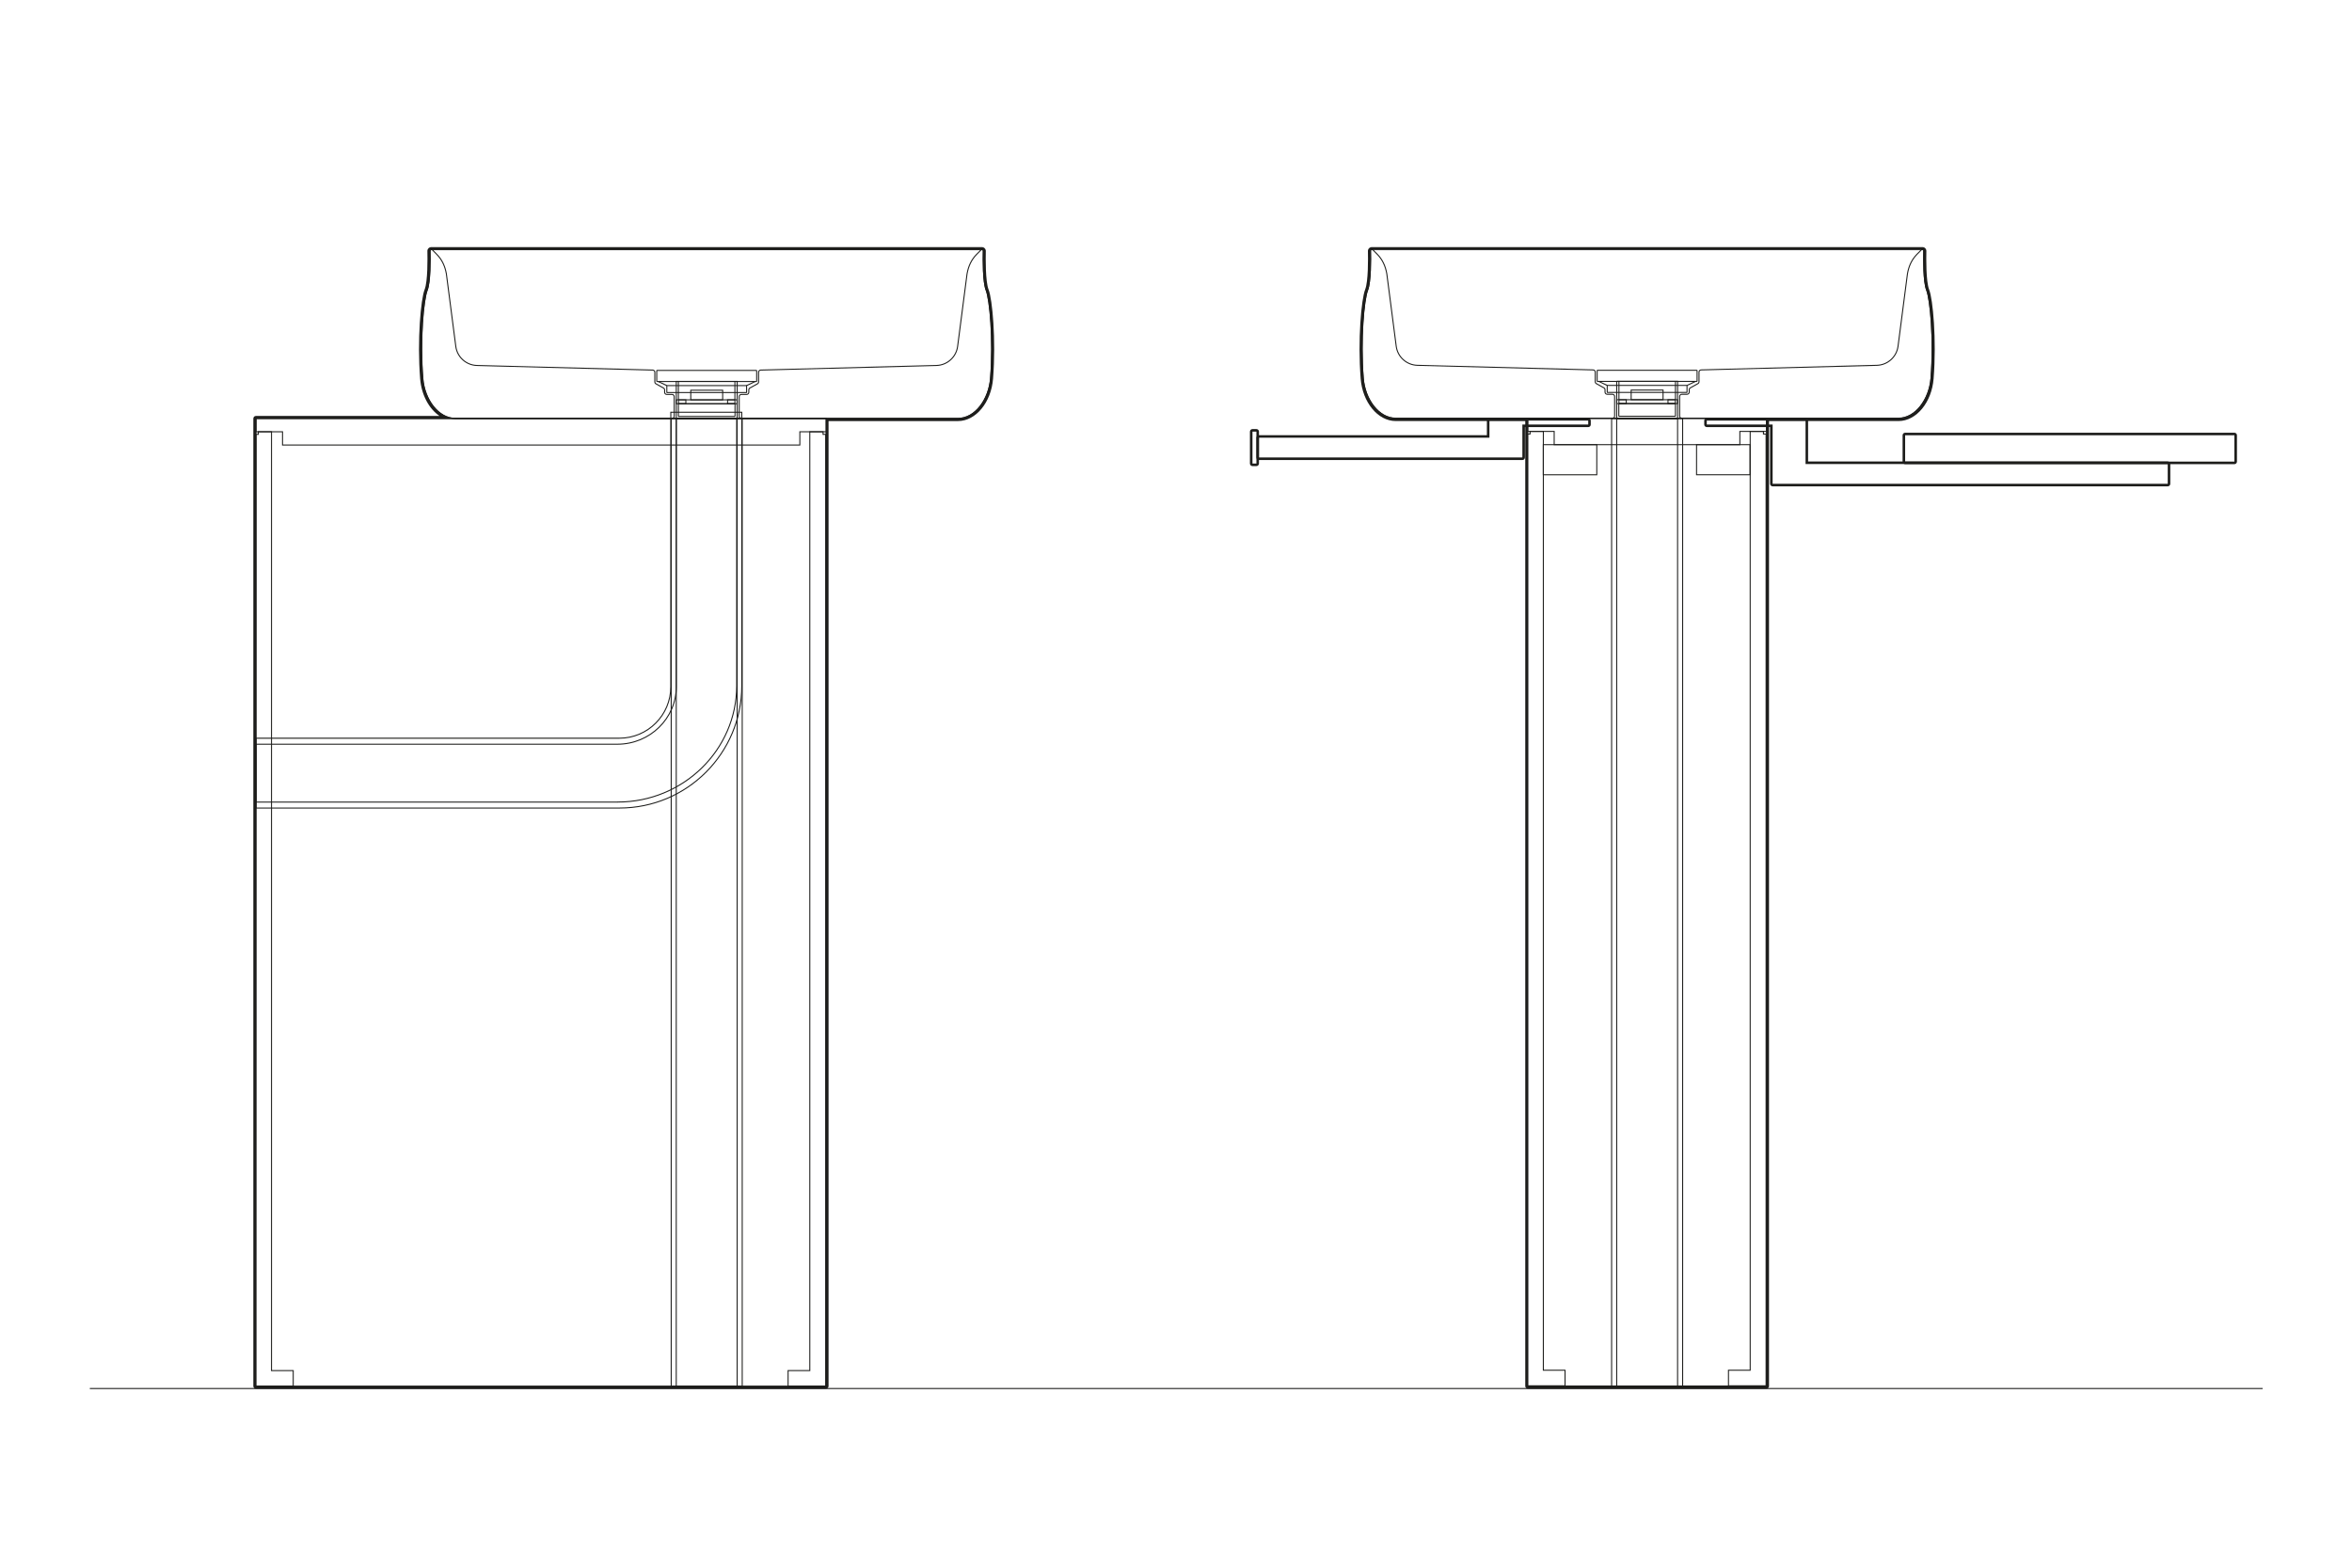 <?xml version="1.0" encoding="UTF-8"?>
<svg xmlns="http://www.w3.org/2000/svg" viewBox="0 0 1050 700">
  <defs>
    <style>
      .cls-1 {
        stroke-width: .46px;
      }

      .cls-1, .cls-2 {
        fill: none;
        stroke: #1d1d1b;
        stroke-miterlimit: 10;
      }

      .cls-2 {
        stroke-width: .45px;
      }

      .cls-3 {
        fill: #1d1d1b;
        stroke-width: 0px;
      }
    </style>
  </defs>
  <g id="Capa_1" data-name="Capa 1">
    <line class="cls-1" x1="40.1" y1="620" x2="1010.1" y2="620"></line>
  </g>
  <g id="Duna">
    <path class="cls-3" d="m438.4,111.48c.3.01.58.25.57.6-.09,3.8-.18,13.86,1.32,17.63,1.58,4.01,3.3,21.67,1.92,39.27-.74,9.45-6.9,17.9-14.51,17.89h-58.94v432.07H114.25V186.87h88.96c-7.61,0-13.77-8.44-14.51-17.89-1.38-17.6.34-35.26,1.92-39.27,1.49-3.78,1.41-13.83,1.32-17.63,0-.35.27-.59.57-.6h245.88m0-1.14h-245.88c-1,.04-1.73.81-1.71,1.76.07,3.11.21,13.54-1.24,17.19-1.7,4.3-3.36,22.35-2,39.77.57,7.29,3.98,13.49,8.64,16.67h-81.96c-.63,0-1.14.51-1.14,1.14v432.07c0,.63.51,1.14,1.14,1.14h254.51c.63,0,1.14-.51,1.14-1.14V188.01h57.8c7.94,0,14.81-8.32,15.64-18.94,1.36-17.42-.3-35.48-2-39.77-1.44-3.65-1.31-14.08-1.24-17.19.02-.95-.71-1.73-1.66-1.76-.01,0-.03,0-.04,0h0Z"></path>
    <g>
      <g>
        <path class="cls-2" d="m203.22,186.87c-7.61,0-13.77-8.44-14.51-17.89-1.38-17.6.34-35.26,1.92-39.27,1.49-3.78,1.41-13.83,1.32-17.63,0-.35.27-.59.57-.6h245.88c.3.01.58.25.57.6-.09,3.8-.18,13.86,1.32,17.63,1.58,4.01,3.3,21.67,1.92,39.27-.74,9.45-6.9,17.9-14.51,17.89h-224.49Z"></path>
        <polygon class="cls-2" points="114.25 618.95 368.76 618.95 368.76 186.87 114.29 186.87 114.25 618.95"></polygon>
        <rect class="cls-2" x="301.91" y="186.8" width="27.18" height="432.22" transform="translate(630.99 805.82) rotate(-180)"></rect>
        <rect class="cls-2" x="299.64" y="186.8" width="31.71" height="432.22" transform="translate(630.99 805.82) rotate(-180)"></rect>
        <g>
          <path class="cls-2" d="m302.16,170.31h26.66c.14,0,.26.11.26.26v16.39h-27.18v-16.39c0-.14.11-.26.26-.26Z" transform="translate(630.99 357.26) rotate(-180)"></path>
          <rect class="cls-2" x="308.37" y="174.24" width="14.24" height="4.31" transform="translate(630.99 352.79) rotate(-180)"></rect>
          <path class="cls-2" d="m297.74,172.17h35.5s.06.02.06.06v3.06h-35.61v-3.06s.02-.06.06-.06Z" transform="translate(630.99 347.46) rotate(-180)"></path>
          <rect class="cls-2" x="301.91" y="178.55" width="27.18" height="1.73" transform="translate(630.99 358.82) rotate(-180)"></rect>
          <rect class="cls-2" x="324.81" y="178.55" width="3.27" height="1.73" transform="translate(652.89 358.82) rotate(-180)"></rect>
          <rect class="cls-2" x="302.91" y="178.55" width="3.27" height="1.73" transform="translate(609.09 358.82) rotate(-180)"></rect>
          <path class="cls-2" d="m302.99,180.28h25.01c.08,0,.14.06.14.14v5.52h-25.29v-5.52c0-.08.06-.14.14-.14Z" transform="translate(630.99 366.22) rotate(-180)"></path>
          <line class="cls-2" x1="328.08" y1="178.55" x2="328.08" y2="170.42"></line>
          <line class="cls-2" x1="302.85" y1="178.55" x2="302.85" y2="170.43"></line>
          <rect class="cls-2" x="293.19" y="165.4" width="44.61" height="4.97" rx=".17" ry=".17" transform="translate(630.99 335.76) rotate(-180)"></rect>
          <line class="cls-2" x1="337.08" y1="170.37" x2="333.3" y2="172.17"></line>
          <line class="cls-2" x1="293.91" y1="170.37" x2="297.69" y2="172.17"></line>
        </g>
        <path class="cls-2" d="m300.98,185.81v-8.72c0-.54-.44-.97-.97-.97h-2.34c-.54,0-.97-.44-.97-.97v-1.06c0-.4-.24-.76-.61-.9l-3.15-1.76c-.37-.15-.61-.5-.61-.9v-4.32c0-.53-.43-.96-.95-.97l-78.45-2.05c-4.82-.13-8.83-3.74-9.45-8.52l-4.2-32.35c0-.05-.02-.11-.03-.16-.59-3.26-1.88-6.18-4.21-8.53l-2.03-2.05c-.37-.38-1.02-.1-1,.43.09,3.8.18,13.86-1.32,17.63-1.58,4.01-3.3,21.67-1.92,39.27.74,9.45,6.9,17.9,14.51,17.89h96.75c.54,0,.97-.44.97-.97Z"></path>
        <path class="cls-2" d="m330.01,185.81v-8.72c0-.54.44-.97.97-.97h2.34c.54,0,.97-.44.97-.97v-1.06c0-.4.24-.76.61-.9l3.15-1.76c.37-.15.61-.5.61-.9v-4.32c0-.53.43-.96.95-.97l78.45-2.05c4.82-.13,8.83-3.74,9.45-8.52l4.2-32.35c0-.05.02-.11.03-.16.59-3.26,1.88-6.18,4.21-8.53l2.03-2.05c.37-.38,1.02-.1,1,.43-.09,3.8-.18,13.86,1.32,17.63,1.58,4.01,3.3,21.67,1.92,39.27-.74,9.45-6.9,17.9-14.51,17.89h-96.75c-.54,0-.97-.44-.97-.97Z"></path>
      </g>
      <polygon class="cls-2" points="367.44 193.95 367.44 192.79 361.52 192.79 361.52 611.99 351.83 611.99 351.83 618.95 368.62 618.95 368.62 193.95 367.44 193.95"></polygon>
      <polygon class="cls-2" points="115.29 193.95 115.29 192.79 121.21 192.79 121.21 611.99 130.9 611.99 130.9 618.95 114.11 618.95 114.29 193.95 115.29 193.95"></polygon>
      <polygon class="cls-2" points="146.91 198.71 126.13 198.71 126.13 192.79 114.29 192.79 114.29 186.87 146.91 186.87 336.29 186.87 368.91 186.87 368.91 192.79 357.07 192.79 357.07 198.71 336.29 198.71 146.91 198.71"></polygon>
      <path class="cls-2" d="m114.29,360.8h162.26c30.16,0,54.6-24.45,54.6-54.6v-122.13s-31.68,0-31.68,0v122.55c0,12.71-10.3,23.01-23.01,23.01H114.29s0,31.17,0,31.17Z"></path>
      <path class="cls-2" d="m275.73,358.13c29.31,0,53.15-23.3,53.15-51.94v-119.46s-26.96,0-26.96,0v119.89c0,14.16-11.79,25.68-26.27,25.68H114.29s0,25.84,0,25.84h161.44Z"></path>
    </g>
    <path class="cls-3" d="m858.27,111.47c.3.01.58.25.57.6-.09,3.8-.18,13.86,1.32,17.63,1.58,4.01,3.3,21.67,1.92,39.27-.74,9.45-6.9,17.9-14.51,17.89h-58.97v432.08h-106.54V186.87h-58.97c-7.61,0-13.77-8.44-14.51-17.89-1.38-17.6.34-35.26,1.92-39.27,1.49-3.78,1.41-13.83,1.32-17.63,0-.35.27-.59.57-.6h245.88m0-1.14h-245.88c-1,.04-1.73.81-1.71,1.76.07,3.11.21,13.54-1.24,17.19-1.7,4.3-3.36,22.35-2,39.77.83,10.62,7.7,18.94,15.64,18.94h57.84v430.94c0,.63.51,1.14,1.14,1.14h106.54c.63,0,1.14-.51,1.14-1.14V188h57.84c7.94,0,14.81-8.32,15.64-18.94,1.36-17.42-.3-35.48-2-39.77-1.44-3.65-1.31-14.08-1.24-17.19.02-.95-.71-1.73-1.66-1.76-.01,0-.03,0-.04,0h0Z"></path>
    <g>
      <rect class="cls-2" x="682.06" y="186.8" width="106.54" height="432.07"></rect>
      <polygon class="cls-2" points="683.07 193.79 683.07 192.63 688.99 192.63 688.99 611.83 698.68 611.83 698.68 618.79 681.89 618.79 681.89 193.79 683.07 193.79"></polygon>
      <polygon class="cls-2" points="787.25 193.79 787.25 192.63 781.33 192.63 781.33 611.83 771.64 611.83 771.64 618.79 788.43 618.79 788.43 193.79 787.25 193.79"></polygon>
      <rect class="cls-2" x="688.97" y="198.55" width="23.88" height="13.45"></rect>
      <rect class="cls-2" x="757.39" y="198.55" width="23.88" height="13.45" transform="translate(1538.66 410.55) rotate(-180)"></rect>
      <polygon class="cls-2" points="755.94 198.55 776.72 198.55 776.72 192.63 788.56 192.63 788.56 186.71 755.94 186.71 714.61 186.71 681.99 186.71 681.99 192.63 693.83 192.63 693.83 198.55 714.61 198.55 755.94 198.55"></polygon>
      <rect class="cls-2" x="721.74" y="186.88" width="27.18" height="432.22"></rect>
      <path class="cls-2" d="m847.57,186.8c7.61,0,13.77-8.44,14.51-17.89,1.38-17.6-.34-35.26-1.92-39.27-1.49-3.78-1.41-13.83-1.32-17.63,0-.35-.27-.59-.57-.6h-245.88c-.3.01-.58.25-.57.6.09,3.8.18,13.86-1.32,17.63-1.58,4.01-3.3,21.67-1.92,39.27.74,9.45,6.9,17.9,14.51,17.89h224.49Z"></path>
      <g>
        <path class="cls-2" d="m721.74,170.24h27.18v16.39c0,.14-.11.26-.26.26h-26.66c-.14,0-.26-.11-.26-.26v-16.39h0Z"></path>
        <rect class="cls-2" x="728.2" y="174.17" width="14.24" height="4.31"></rect>
        <path class="cls-2" d="m717.52,172.1h35.61v3.06s-.02.06-.06.06h-35.5s-.06-.02-.06-.06v-3.06h0Z"></path>
        <rect class="cls-2" x="721.74" y="178.48" width="27.18" height="1.73"></rect>
        <rect class="cls-2" x="722.74" y="178.48" width="3.27" height="1.73"></rect>
        <rect class="cls-2" x="744.64" y="178.48" width="3.27" height="1.73"></rect>
        <path class="cls-2" d="m722.68,180.21h25.29v5.52c0,.08-.06.14-.14.14h-25.01c-.08,0-.14-.06-.14-.14v-5.52h0Z"></path>
        <line class="cls-2" x1="722.74" y1="178.48" x2="722.74" y2="170.35"></line>
        <line class="cls-2" x1="747.97" y1="178.48" x2="747.97" y2="170.36"></line>
        <rect class="cls-2" x="713.02" y="165.33" width="44.61" height="4.97" rx=".17" ry=".17"></rect>
        <line class="cls-2" x1="713.74" y1="170.3" x2="717.52" y2="172.1"></line>
        <line class="cls-2" x1="756.91" y1="170.3" x2="753.13" y2="172.1"></line>
      </g>
      <path class="cls-2" d="m749.84,185.74v-8.72c0-.54.44-.97.97-.97h2.34c.54,0,.97-.44.97-.97v-1.06c0-.4.24-.76.61-.9l3.15-1.76c.37-.15.61-.5.61-.9v-4.32c0-.53.43-.96.95-.97l78.45-2.05c4.82-.13,8.83-3.74,9.45-8.52l4.2-32.35c0-.05.02-.11.03-.16.59-3.26,1.88-6.18,4.21-8.53l2.03-2.05c.37-.38,1.02-.1,1,.43-.09,3.8-.18,13.86,1.32,17.63,1.58,4.01,3.3,21.67,1.92,39.27-.74,9.45-6.9,17.9-14.51,17.89h-96.75c-.54,0-.97-.44-.97-.97Z"></path>
      <path class="cls-2" d="m720.81,185.74v-8.72c0-.54-.44-.97-.97-.97h-2.34c-.54,0-.97-.44-.97-.97v-1.06c0-.4-.24-.76-.61-.9l-3.15-1.76c-.37-.15-.61-.5-.61-.9v-4.32c0-.53-.43-.96-.95-.97l-78.45-2.05c-4.82-.13-8.83-3.74-9.45-8.52l-4.2-32.35c0-.05-.02-.11-.03-.16-.59-3.26-1.88-6.18-4.21-8.53l-2.03-2.05c-.37-.38-1.02-.1-1,.43.09,3.8.18,13.86-1.32,17.63-1.58,4.01-3.3,21.67-1.92,39.27.74,9.45,6.9,17.9,14.51,17.89h96.75c.54,0,.97-.44.97-.97Z"></path>
      <rect class="cls-2" x="719.47" y="186.88" width="31.71" height="432.22"></rect>
    </g>
    <g>
      <path class="cls-3" d="m560.9,192.72v14.26h-1.76v-14.26h1.76m0-1.14h-1.76c-.63,0-1.14.51-1.14,1.14v14.26c0,.63.51,1.14,1.14,1.14h1.76c.63,0,1.14-.51,1.14-1.14v-14.26c0-.63-.51-1.14-1.14-1.14h0Z"></path>
      <path class="cls-3" d="m806.05,187.8v19.4h161.69v8.82h-176.39v-26.46h-29.4v-1.76h44.1m0-1.14h-44.1c-.63,0-1.14.51-1.14,1.14v1.76c0,.63.51,1.14,1.14,1.14h28.26v25.32c0,.63.51,1.14,1.14,1.14h176.39c.63,0,1.14-.51,1.14-1.14v-8.82c0-.63-.51-1.14-1.14-1.14h-160.56v-18.27c0-.63-.51-1.14-1.14-1.14h0Z"></path>
      <path class="cls-3" d="m709.03,187.8v1.76h-29.4v14.7h-117.6v-8.82h102.9v-7.64h44.1m0-1.14h-44.1c-.63,0-1.14.51-1.14,1.14v6.51h-101.76c-.63,0-1.14.51-1.14,1.14v8.82c0,.63.51,1.14,1.14,1.14h117.6c.63,0,1.14-.51,1.14-1.14v-13.56h28.26c.63,0,1.14-.51,1.14-1.14v-1.76c0-.63-.51-1.14-1.14-1.14h0Z"></path>
      <path class="cls-3" d="m997.5,194.36v11.76h-146.99v-11.76h146.99m0-1.14h-146.99c-.63,0-1.14.51-1.14,1.14v11.76c0,.63.51,1.14,1.14,1.14h146.99c.63,0,1.14-.51,1.14-1.14v-11.76c0-.63-.51-1.14-1.14-1.14h0Z"></path>
    </g>
  </g>
</svg>
